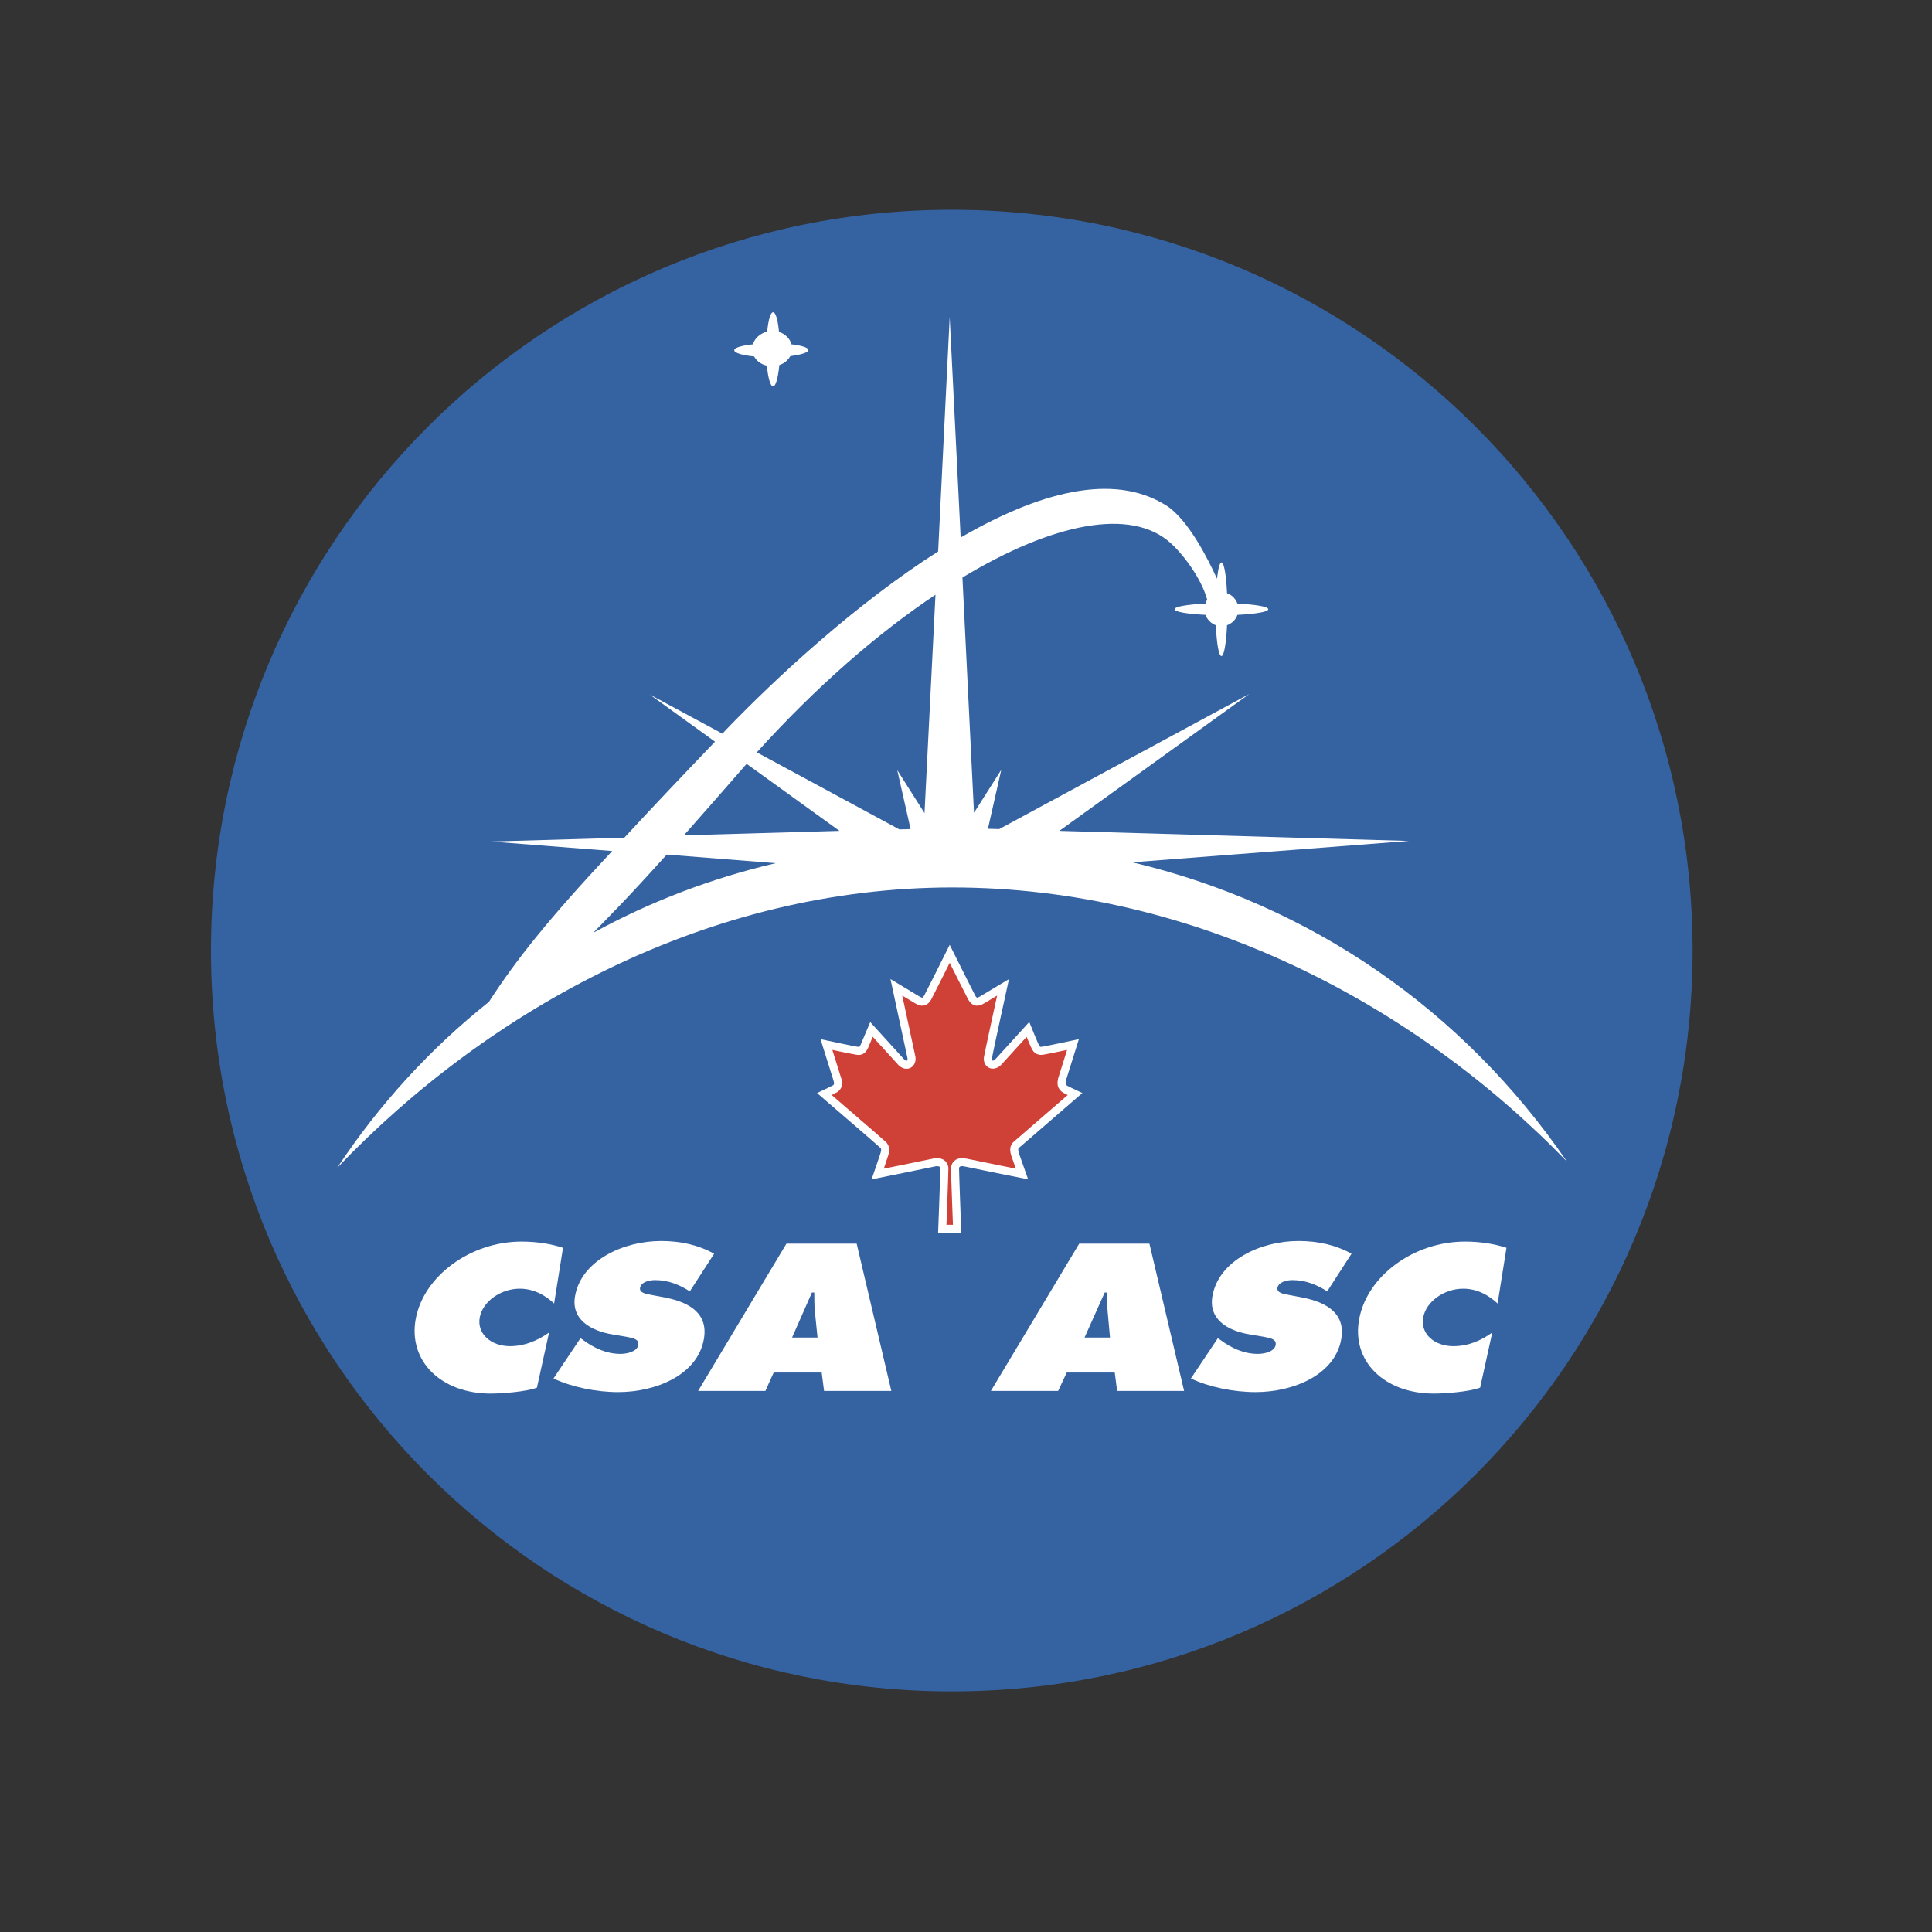 <?xml version="1.0" encoding="utf-8"?>
<!-- Generator: Adobe Illustrator 19.2.1, SVG Export Plug-In . SVG Version: 6.00 Build 0)  -->
<svg version="1.1" id="layer" xmlns="http://www.w3.org/2000/svg" xmlns:xlink="http://www.w3.org/1999/xlink" x="0px" y="0px"
	 viewBox="0 0 652 652" style="enable-background:new 0 0 652 652;" xml:space="preserve">
<rect x="0" y="0" width="652" height="652" fill="#333333" stroke="none"/>
<style type="text/css">
	.st0{fill:#3563A2;}
	.st1{fill:none;stroke:#FFFFFF;stroke-width:5.442;}
	.st2{fill:#FFFFFF;}
	.st3{fill:#CF4037;}
	.st4{fill:none;stroke:#FFFFFF;stroke-width:2.715;}
</style>
<g>
	<path class="st0" d="M321.2,570.8c138.1,0,250-111.9,250-250c0-138.1-111.9-250-250-250c-138.1,0-250,111.9-250,250
		C71.2,458.9,183.1,570.8,321.2,570.8"/>
	<!-- <path class="st1" d="M321.2,570.8c138.1,0,250-111.9,250-250c0-138.1-111.9-250-250-250c-138.1,0-250,111.9-250,250
		C71.2,458.9,183.1,570.8,321.2,570.8z"/> -->
	<path class="st2" d="M187,439.9c-2.9-2.7-6.8-5-11.6-5c-6.4,0-12.5,4.3-13.5,9.7c-1,5.5,3.8,9.7,10.2,9.7c4.9,0,9.2-1.8,13.2-4.6
		l-4.1,18.6c-3.7,1.4-11.8,2-15.6,2c-16.8,0-27.9-11-25.3-25.2c2.7-14.5,18.5-26.1,35.7-26.1c4.9,0,9.7,0.7,14,2.1L187,439.9z"/>
	<path class="st2" d="M195.9,451.6l1,0.7c3.4,2.5,7.6,4.6,12.5,4.6c2.1,0,5.6-0.7,6-3c0.4-2.2-2.4-2.4-4.2-2.8l-4.2-0.7
		c-8.1-1.3-14.4-5.4-12.9-13.2c2.2-11.8,16.2-18.4,29-18.4c6.7,0,12.7,1.4,17.9,4.3l-8.2,12.7c-3.3-2.1-7.1-3.8-11.7-3.8
		c-1.9,0-4.7,0.6-5.1,2.6c-0.3,1.8,2.3,2.1,3.8,2.4l4.7,0.9c8.8,1.7,14.6,5.8,13,14.2c-2.2,11.9-16.1,17.7-28.9,17.7
		c-7.4,0-15.7-1.7-21.8-4.6L195.9,451.6z"/>
	<path class="st2" d="M258.3,469.4h-22.7l29.8-49.7h23.7l11.7,49.7h-22.7l-0.8-6.2h-16.2L258.3,469.4z M275.9,451.4l-0.9-8.8
		c-0.2-2.1-0.2-4.3-0.2-6.4H274l-6.7,15.2H275.9z"/>
	<path class="st2" d="M357.1,469.4h-22.7l29.8-49.7h23.7l11.7,49.7H377l-0.8-6.2H360L357.1,469.4z M374.6,451.4l-0.8-8.8
		c-0.2-2.1-0.2-4.3-0.2-6.4h-0.8l-6.8,15.2H374.6z"/>
	<path class="st2" d="M411,451.6l1,0.7c3.4,2.5,7.6,4.6,12.5,4.6c2.1,0,5.6-0.7,6-3c0.4-2.2-2.4-2.4-4.2-2.8l-4.2-0.7
		c-8.2-1.3-14.4-5.4-12.9-13.2c2.2-11.8,16.2-18.4,29-18.4c6.7,0,12.7,1.4,17.9,4.3l-8.2,12.7c-3.3-2.1-7.1-3.8-11.7-3.8
		c-1.9,0-4.7,0.6-5.1,2.6c-0.3,1.8,2.3,2.1,3.8,2.4l4.7,0.9c8.7,1.7,14.6,5.8,13,14.2c-2.2,11.9-16.1,17.7-28.9,17.7
		c-7.4,0-15.7-1.7-21.8-4.6L411,451.6z"/>
	<path class="st2" d="M505.4,439.9c-2.9-2.7-6.8-5-11.6-5c-6.4,0-12.5,4.3-13.5,9.7c-1,5.5,3.7,9.7,10.2,9.7c4.9,0,9.2-1.8,13.1-4.6
		l-4.1,18.6c-3.7,1.4-11.8,2-15.6,2c-16.8,0-27.9-11-25.2-25.2c2.7-14.5,18.4-26.1,35.7-26.1c4.9,0,9.7,0.7,14,2.1L505.4,439.9z"/>
	<path class="st2" d="M382.1,291l93.4-7.2l-118-3.4l64.1-46.2l-84.4,45.6l-3.8-0.1l4.5-19.9l-9.2,14.5l-3.9-79.4
		c30.6-18.5,57-23.7,70.3-11.6c4.5,4.1,10.4,12.1,12.3,19.1c-0.3,0.4-0.5,0.8-0.6,1.3c-6.1,0.3-10.4,1-10.4,1.9
		c0,0.9,4.4,1.6,10.4,1.9c0.6,1.6,1.9,2.9,3.5,3.5c0.3,6.1,1,10.4,1.9,10.4c0.9,0,1.6-4.4,1.9-10.4c1.6-0.6,2.9-1.8,3.5-3.5
		c6.1-0.3,10.4-1,10.4-1.9c0-0.9-4.4-1.6-10.4-1.9c-0.6-1.6-1.8-2.9-3.5-3.5c-0.3-6.1-1-10.4-1.9-10.4c-0.6,0-1.1,2.2-1.5,5.5
		c-2.9-6.4-9.7-20-17.1-24.7c-18.2-11.5-43.7-4.1-69.4,10.8l-3.7-74.4l-3.9,79.1c-27.5,17.5-54.4,42.3-71.8,60.4
		c-0.3,0.4-0.7,0.7-1,1.1l-24.5-13.2l22,15.9c-12.1,12.6-22.1,23.2-30.6,32.4l-45,1.3l40.9,3.2C185,310.3,174.1,324,165,338.1
		c-19.6,15.6-36.9,34.4-51.2,56c51.3-53.7,125.2-94.6,207.6-94.6c81.9,0,156.1,39.4,207.4,92.5C493.7,340.7,442.1,305.2,382.1,291
		 M315.7,200.7l-3.7,73.7l-9.2-14.5l4.5,19.9l-3.8,0.1l-48.1-26C275.4,231.8,296.2,213.7,315.7,200.7 M250.9,259
		c0.3-0.4,0.7-0.8,1.1-1.2l31.3,22.6l-52.5,1.5C236.2,275.8,242.7,268.4,250.9,259 M225,288.4l36.8,2.9c-21.8,5.1-42.4,13-61.6,23.5
		C206.9,307.9,211.7,303.2,225,288.4"/>
	<path class="st2" d="M272.8,118.1c0-0.8-2.3-1.5-5.7-1.9c-0.5-1.9-2.1-3.5-4.2-4.2c-0.4-4-1.1-6.6-2-6.6c-0.9,0-1.6,2.6-2,6.5
		c-2.3,0.6-4.2,2.2-4.8,4.3c-3.7,0.4-6.3,1.1-6.3,2c0,0.9,2.7,1.7,6.7,2.1c0.8,1.5,2.4,2.7,4.3,3.1c0.4,4.2,1.2,7,2.1,7
		c0.9,0,1.7-3,2.1-7.2c1.6-0.5,2.9-1.6,3.7-3C270.3,119.7,272.8,119,272.8,118.1"/>
	<path class="st3" d="M323,414.7c0,0-0.7-18.5-0.7-20.3s1.5-2.5,3.4-2.1c1.8,0.4,19.2,3.9,19.2,3.9s-1.3-3.7-2.3-6.5
		c-0.9-2.8,0.3-3.2,0.9-3.8c0.7-0.6,19.3-16.7,19.3-16.7l-1.9-0.9l-1.2-0.6c-1.8-0.9-1.5-2.4-1.3-3.4c0.3-1,3.7-11.8,3.7-11.8
		s-8.4,1.8-10.3,2.1c-1.5,0.2-2-0.5-2.5-1.5c-0.5-1-2.4-5.7-2.4-5.7s-9.9,10.9-10.1,11.1c-1.9,1.7-3.7,0.4-3.4-1.6
		c0.3-1.8,5.1-23.7,5.1-23.7s-5.2,3.1-7,4.2c-1.7,1-2.6,0.9-3.6-0.8c-0.9-1.7-7.4-14.7-7.4-14.7s-6.5,13-7.4,14.7
		c-1,1.7-1.9,1.8-3.6,0.8c-1.7-1-7-4.2-7-4.2s4.7,21.9,5.1,23.7c0.3,2-1.5,3.4-3.4,1.6c-0.2-0.2-10.1-11.1-10.1-11.1s-2,4.7-2.4,5.7
		c-0.5,1-1,1.8-2.5,1.5c-1.9-0.3-10.3-2.1-10.3-2.1s3.4,10.8,3.7,11.8c0.3,1,0.6,2.6-1.3,3.4l-1.2,0.6l-1.9,0.9
		c0,0,18.7,16.1,19.3,16.7c0.6,0.6,1.8,1.1,0.9,3.8c-0.9,2.8-2.2,6.5-2.2,6.5s17.3-3.5,19.1-3.9c1.8-0.4,3.4,0.3,3.4,2.1
		s-0.7,20.3-0.7,20.3H323z"/>
	<path class="st4" d="M323,414.7c0,0-0.7-18.5-0.7-20.3s1.5-2.5,3.4-2.1c1.8,0.4,19.2,3.9,19.2,3.9s-1.3-3.7-2.3-6.5
		c-0.9-2.8,0.3-3.2,0.9-3.8c0.7-0.6,19.3-16.7,19.3-16.7l-1.9-0.9l-1.2-0.6c-1.8-0.9-1.5-2.4-1.3-3.4c0.3-1,3.7-11.8,3.7-11.8
		s-8.4,1.8-10.3,2.1c-1.5,0.2-2-0.5-2.5-1.5c-0.5-1-2.4-5.7-2.4-5.7s-9.9,10.9-10.1,11.1c-1.9,1.7-3.7,0.4-3.4-1.6
		c0.3-1.8,5.1-23.7,5.1-23.7s-5.2,3.1-7,4.2c-1.7,1-2.6,0.9-3.6-0.8c-0.9-1.7-7.4-14.7-7.4-14.7s-6.5,13-7.4,14.7
		c-1,1.7-1.9,1.8-3.6,0.8c-1.7-1-7-4.2-7-4.2s4.7,21.9,5.1,23.7c0.3,2-1.5,3.4-3.4,1.6c-0.2-0.2-10.1-11.1-10.1-11.1s-2,4.7-2.4,5.7
		c-0.5,1-1,1.8-2.5,1.5c-1.9-0.3-10.3-2.1-10.3-2.1s3.4,10.8,3.7,11.8c0.3,1,0.6,2.6-1.3,3.4l-1.2,0.6l-1.9,0.9
		c0,0,18.7,16.1,19.3,16.7c0.6,0.6,1.8,1.1,0.9,3.8c-0.9,2.8-2.2,6.5-2.2,6.5s17.3-3.5,19.1-3.9c1.8-0.4,3.4,0.3,3.4,2.1
		s-0.7,20.3-0.7,20.3H323z"/>
</g>
</svg>
